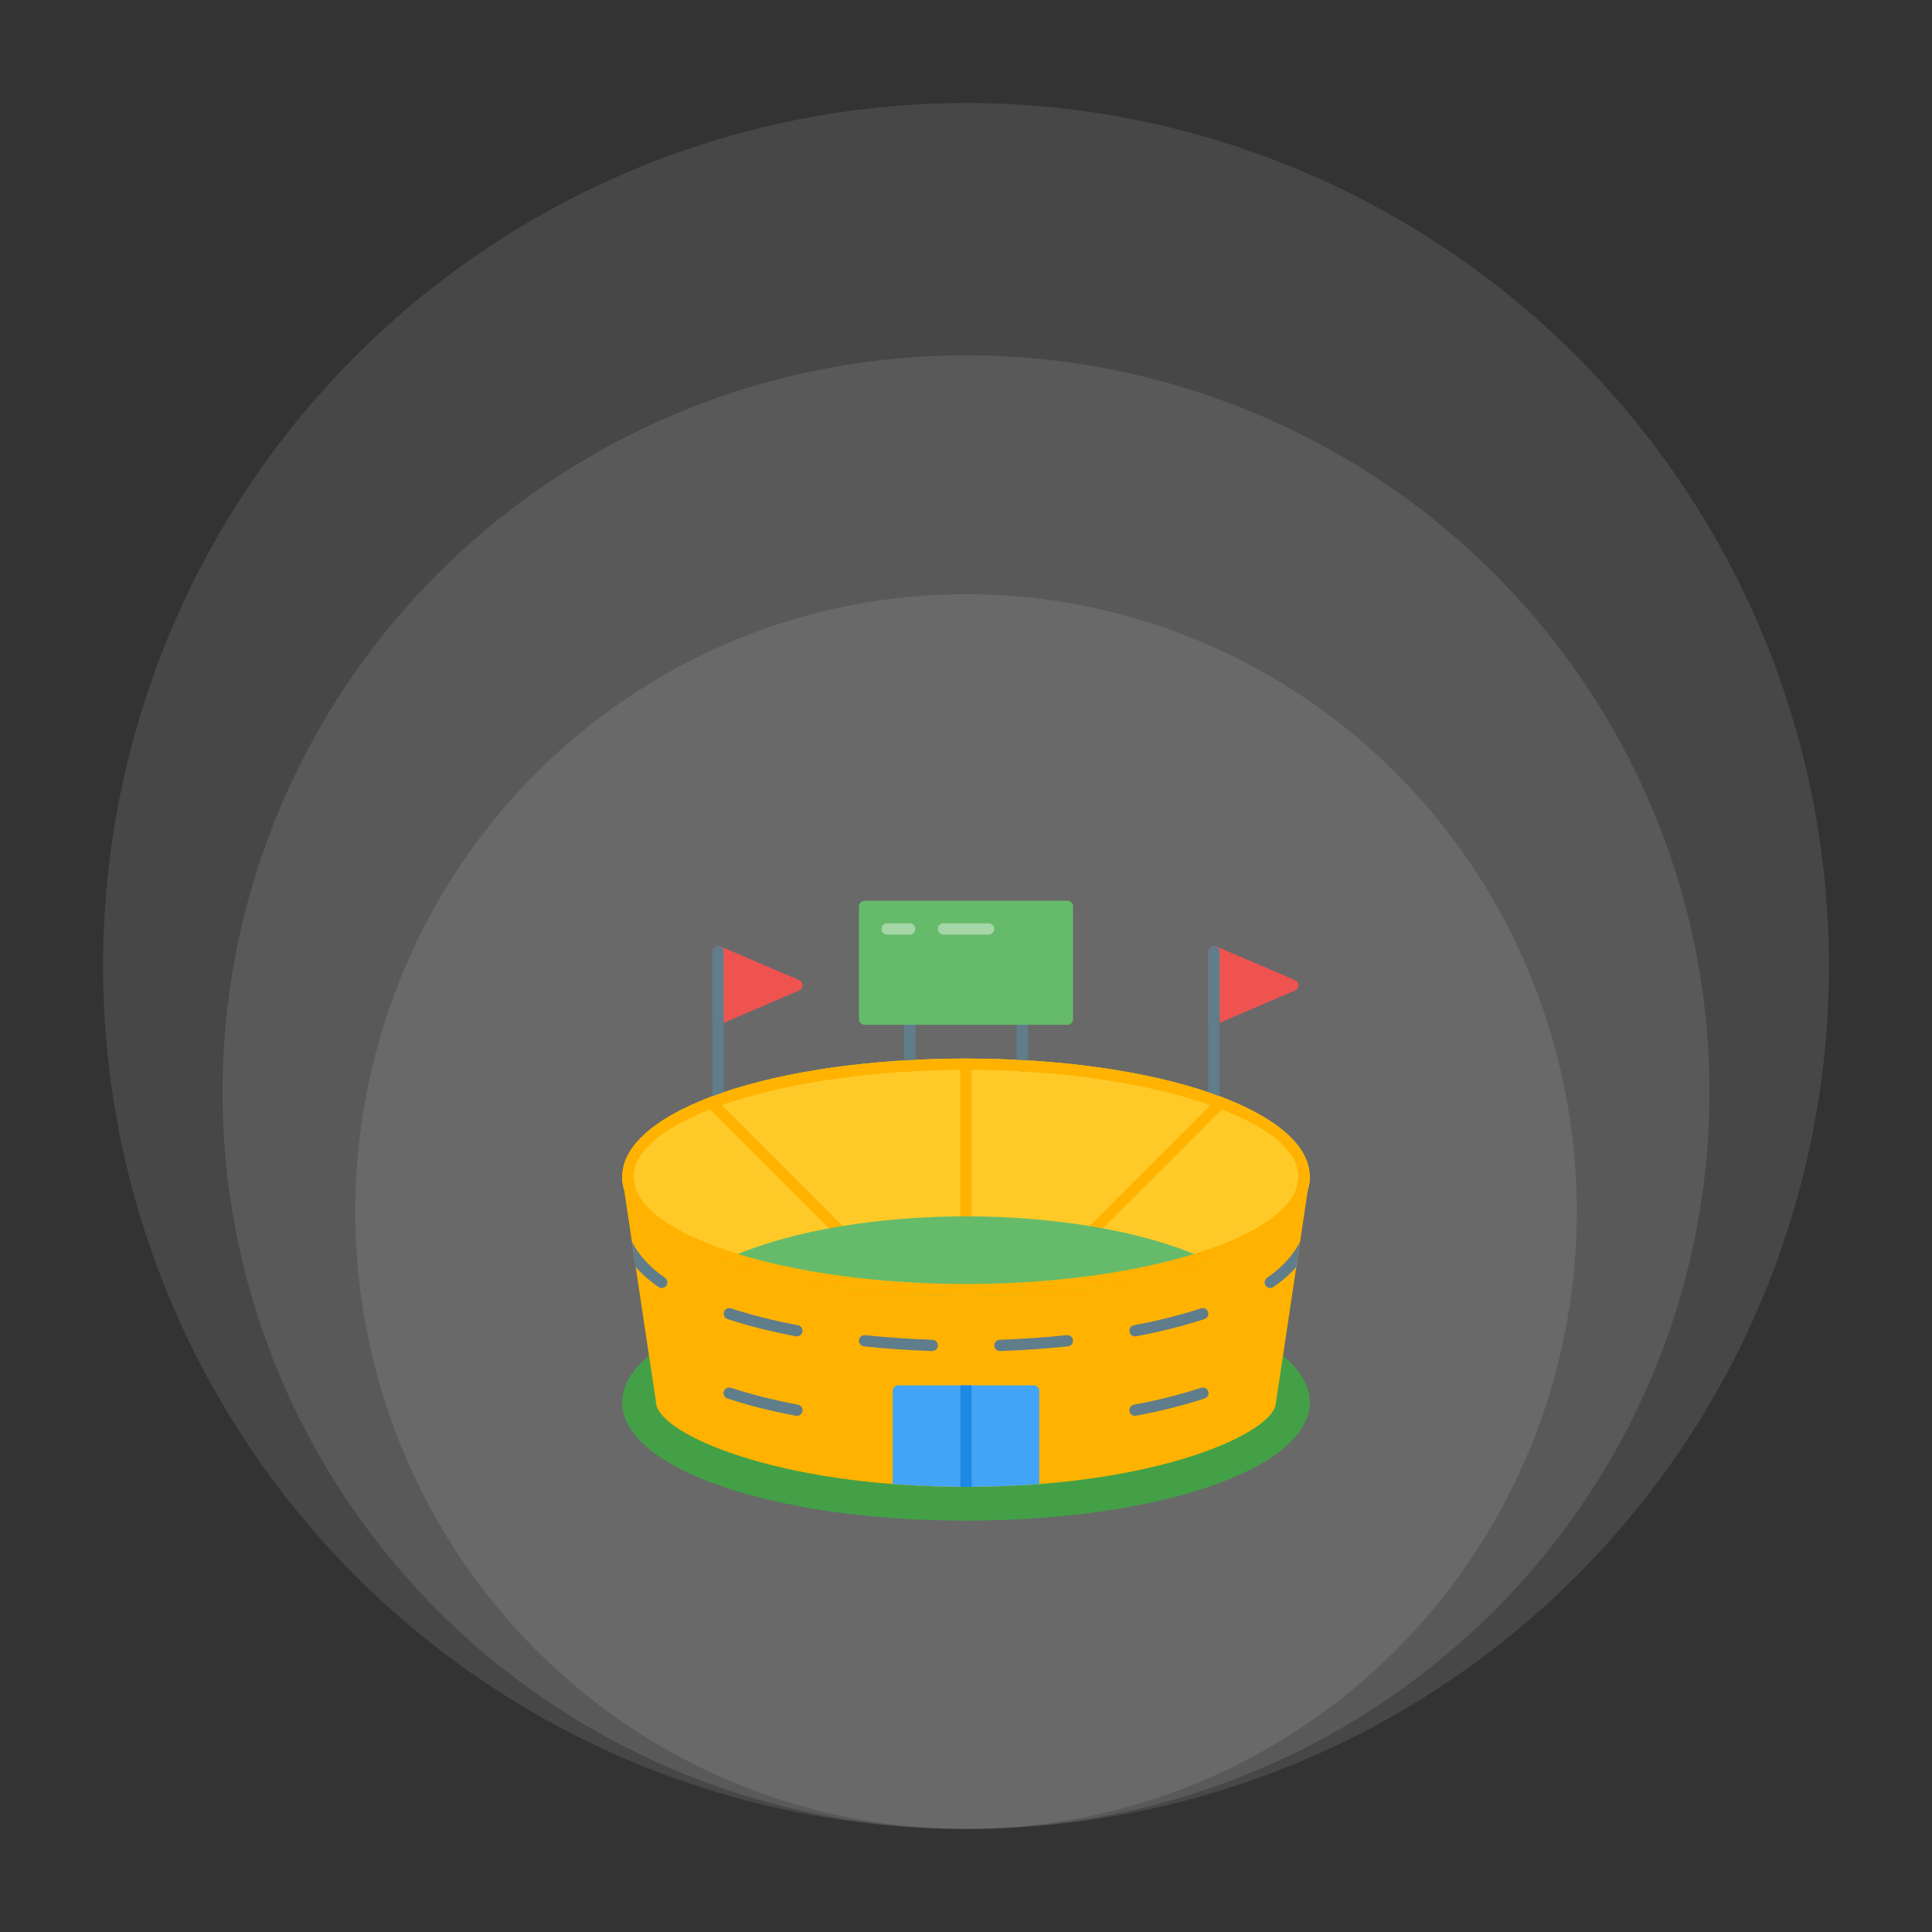 <svg xmlns="http://www.w3.org/2000/svg" width="150" height="150" viewBox="0 0 150 150" fill="none"><rect x="0" y="0" width="150" height="150" fill="#333333" stroke="none"/><ellipse cx="75.002" cy="94.067" rx="47.416" ry="47.931" fill="white" fill-opacity="0.1"></ellipse><ellipse cx="75.001" cy="84.794" rx="57.723" ry="57.208" fill="white" fill-opacity="0.1"></ellipse><ellipse cx="75" cy="75" rx="67" ry="67" fill="white" fill-opacity="0.1"></ellipse><path d="M100.547 76.098L94.422 73.473C94.356 73.445 94.283 73.433 94.211 73.44C94.139 73.446 94.07 73.471 94.009 73.51C93.949 73.55 93.899 73.605 93.865 73.668C93.831 73.732 93.813 73.803 93.812 73.875V79.125C93.813 79.198 93.831 79.269 93.865 79.333C93.899 79.396 93.949 79.451 94.009 79.49C94.07 79.53 94.139 79.554 94.211 79.561C94.283 79.567 94.356 79.556 94.422 79.528L100.547 76.903C100.626 76.869 100.693 76.813 100.741 76.741C100.788 76.67 100.813 76.586 100.813 76.5C100.813 76.415 100.788 76.331 100.741 76.26C100.693 76.188 100.626 76.132 100.547 76.098ZM62.047 76.098L55.922 73.473C55.787 73.415 55.632 73.429 55.509 73.51C55.387 73.591 55.312 73.729 55.312 73.875V79.125C55.313 79.198 55.331 79.269 55.365 79.333C55.399 79.396 55.449 79.451 55.509 79.49C55.57 79.53 55.639 79.554 55.711 79.561C55.783 79.567 55.856 79.556 55.922 79.528L62.047 76.903C62.126 76.869 62.193 76.813 62.241 76.741C62.288 76.67 62.313 76.586 62.313 76.5C62.313 76.415 62.288 76.331 62.241 76.26C62.193 76.188 62.126 76.132 62.047 76.098Z" fill="#EF5350"></path><path d="M75 99.688C60.035 99.688 48.312 103.723 48.312 108.875C48.312 114.027 60.035 118.062 75 118.062C89.965 118.062 101.688 114.027 101.688 108.875C101.688 103.723 89.965 99.688 75 99.688Z" fill="#43A047"></path><path d="M75 82.188C60.035 82.188 48.312 86.223 48.312 91.375C48.312 96.527 60.035 100.562 75 100.562C89.965 100.562 101.688 96.527 101.688 91.375C101.688 86.223 89.965 82.188 75 82.188Z" fill="#FFCA28"></path><path d="M101.282 90.939C101.172 90.93 101.063 90.964 100.977 91.033C100.89 91.102 100.833 91.201 100.817 91.31L100.689 92.163C99.368 96.386 88.102 99.688 75 99.688C61.898 99.688 50.632 96.385 49.311 92.164L49.183 91.31C49.166 91.201 49.109 91.102 49.023 91.033C48.937 90.964 48.828 90.93 48.718 90.939C48.607 90.947 48.505 90.996 48.429 91.077C48.354 91.158 48.312 91.265 48.312 91.375C48.312 91.703 48.361 92.033 48.455 92.356L50.938 108.913C51.037 111.235 60.154 115.438 75 115.438C89.846 115.438 98.963 111.235 99.062 108.913L101.545 92.356C101.64 92.032 101.688 91.703 101.688 91.375C101.687 91.265 101.646 91.158 101.571 91.077C101.495 90.996 101.392 90.947 101.282 90.939Z" fill="#FFB300"></path><path d="M75.438 82.192V96.406C75.438 96.647 75.241 96.844 75 96.844C74.759 96.844 74.562 96.647 74.562 96.406V82.192C74.707 82.188 74.856 82.188 75 82.188C75.144 82.188 75.293 82.188 75.438 82.192ZM95.554 85.451L83.492 97.513C83.404 97.596 83.295 97.64 83.181 97.64C83.067 97.64 82.958 97.596 82.871 97.513C82.7 97.343 82.7 97.062 82.871 96.892L94.661 85.101C94.968 85.215 95.265 85.329 95.554 85.451ZM67.129 97.513C67.042 97.596 66.933 97.64 66.819 97.64C66.705 97.64 66.596 97.596 66.508 97.513L54.446 85.451C54.735 85.329 55.032 85.215 55.339 85.101L67.129 96.892C67.3 97.062 67.3 97.343 67.129 97.513Z" fill="#FFB300"></path><path d="M55.75 85.688C55.634 85.688 55.523 85.641 55.441 85.559C55.359 85.477 55.312 85.366 55.312 85.25V73.875C55.312 73.759 55.359 73.648 55.441 73.566C55.523 73.484 55.634 73.438 55.75 73.438C55.866 73.438 55.977 73.484 56.059 73.566C56.141 73.648 56.188 73.759 56.188 73.875V85.25C56.188 85.366 56.141 85.477 56.059 85.559C55.977 85.641 55.866 85.688 55.75 85.688ZM94.25 85.688C94.134 85.688 94.023 85.641 93.941 85.559C93.859 85.477 93.812 85.366 93.812 85.25V73.875C93.812 73.759 93.859 73.648 93.941 73.566C94.023 73.484 94.134 73.438 94.25 73.438C94.366 73.438 94.477 73.484 94.559 73.566C94.641 73.648 94.688 73.759 94.688 73.875V85.25C94.688 85.366 94.641 85.477 94.559 85.559C94.477 85.641 94.366 85.688 94.25 85.688ZM70.625 83.185C70.509 83.185 70.398 83.139 70.316 83.057C70.234 82.975 70.188 82.864 70.188 82.748V79.125C70.188 79.009 70.234 78.898 70.316 78.816C70.398 78.734 70.509 78.688 70.625 78.688C70.741 78.688 70.852 78.734 70.934 78.816C71.016 78.898 71.062 79.009 71.062 79.125V82.748C71.062 82.864 71.016 82.975 70.934 83.057C70.852 83.139 70.741 83.185 70.625 83.185ZM79.375 83.185C79.259 83.185 79.148 83.139 79.066 83.057C78.984 82.975 78.938 82.864 78.938 82.748V79.125C78.938 79.009 78.984 78.898 79.066 78.816C79.148 78.734 79.259 78.688 79.375 78.688C79.491 78.688 79.602 78.734 79.684 78.816C79.766 78.898 79.812 79.009 79.812 79.125V82.748C79.812 82.864 79.766 82.975 79.684 83.057C79.602 83.139 79.491 83.185 79.375 83.185Z" fill="#607D8B"></path><path d="M92.879 97.429C88.337 95.528 81.821 94.438 75 94.438C68.179 94.438 61.663 95.528 57.121 97.429L56.002 97.897L57.163 98.251C62.057 99.742 68.391 100.562 75 100.562C81.609 100.562 87.944 99.742 92.837 98.251L93.999 97.897L92.879 97.429Z" fill="#66BB6A"></path><path d="M75 100.562C60.035 100.562 48.312 96.527 48.312 91.375C48.312 86.223 60.035 82.188 75 82.188C89.965 82.188 101.688 86.223 101.688 91.375C101.688 96.527 89.965 100.562 75 100.562ZM75 83.062C61.008 83.062 49.188 86.869 49.188 91.375C49.188 95.881 61.008 99.688 75 99.688C88.992 99.688 100.812 95.881 100.812 91.375C100.812 86.869 88.992 83.062 75 83.062Z" fill="#FFB300"></path><path d="M72.375 104.894H72.36C70.57 104.833 68.794 104.712 67.079 104.533C66.964 104.521 66.859 104.463 66.785 104.373C66.713 104.283 66.678 104.168 66.69 104.053C66.695 103.996 66.712 103.94 66.739 103.889C66.767 103.838 66.804 103.793 66.848 103.757C66.893 103.721 66.945 103.694 67 103.678C67.055 103.661 67.113 103.657 67.17 103.663C68.864 103.839 70.621 103.96 72.39 104.02C72.506 104.022 72.616 104.07 72.697 104.153C72.778 104.236 72.822 104.349 72.82 104.465C72.818 104.581 72.77 104.691 72.686 104.772C72.603 104.852 72.491 104.896 72.375 104.894ZM88.124 103.757C88.016 103.757 87.91 103.716 87.83 103.642C87.749 103.569 87.699 103.468 87.689 103.359C87.679 103.251 87.71 103.142 87.776 103.055C87.841 102.968 87.937 102.909 88.044 102.889C89.935 102.536 91.682 102.096 93.238 101.582C93.292 101.564 93.35 101.557 93.407 101.561C93.465 101.565 93.521 101.58 93.572 101.606C93.624 101.632 93.669 101.668 93.707 101.711C93.744 101.755 93.773 101.806 93.791 101.861C93.809 101.915 93.816 101.973 93.811 102.03C93.807 102.087 93.792 102.143 93.766 102.195C93.74 102.246 93.704 102.292 93.66 102.329C93.617 102.367 93.567 102.395 93.512 102.413C91.919 102.938 90.134 103.388 88.205 103.749C88.179 103.754 88.152 103.757 88.124 103.757ZM77.625 104.894C77.511 104.893 77.402 104.848 77.321 104.767C77.24 104.687 77.194 104.578 77.192 104.464C77.19 104.35 77.232 104.24 77.311 104.157C77.389 104.074 77.496 104.025 77.61 104.02C79.379 103.96 81.135 103.839 82.829 103.663C82.887 103.657 82.945 103.662 83 103.678C83.055 103.694 83.107 103.721 83.151 103.757C83.196 103.793 83.233 103.838 83.26 103.889C83.288 103.94 83.305 103.995 83.31 104.052C83.322 104.168 83.288 104.283 83.215 104.373C83.142 104.463 83.036 104.521 82.92 104.533C81.206 104.712 79.43 104.833 77.64 104.894L77.625 104.894ZM61.875 103.757C61.848 103.757 61.821 103.754 61.794 103.749C59.865 103.388 58.08 102.939 56.488 102.413C56.377 102.377 56.286 102.298 56.234 102.194C56.182 102.091 56.173 101.971 56.209 101.861C56.227 101.806 56.255 101.755 56.293 101.712C56.33 101.668 56.376 101.632 56.428 101.606C56.479 101.58 56.535 101.565 56.592 101.561C56.65 101.557 56.707 101.564 56.762 101.582C58.318 102.096 60.065 102.536 61.955 102.889C62.062 102.91 62.158 102.969 62.223 103.056C62.288 103.143 62.319 103.251 62.309 103.359C62.299 103.468 62.249 103.568 62.169 103.642C62.089 103.715 61.984 103.756 61.875 103.757ZM88.124 109.925C88.016 109.925 87.91 109.885 87.83 109.811C87.749 109.738 87.699 109.637 87.689 109.528C87.679 109.42 87.71 109.311 87.776 109.224C87.841 109.137 87.937 109.078 88.044 109.058C89.935 108.704 91.682 108.264 93.238 107.751C93.293 107.731 93.351 107.722 93.41 107.725C93.469 107.728 93.526 107.742 93.579 107.768C93.632 107.793 93.679 107.829 93.718 107.873C93.756 107.917 93.786 107.969 93.804 108.024C93.822 108.08 93.829 108.139 93.825 108.198C93.82 108.256 93.803 108.313 93.776 108.365C93.749 108.417 93.711 108.463 93.666 108.5C93.621 108.537 93.568 108.565 93.512 108.581C91.919 109.107 90.134 109.557 88.205 109.918C88.179 109.923 88.152 109.926 88.124 109.925ZM61.875 109.925C61.848 109.926 61.821 109.923 61.794 109.918C59.865 109.557 58.08 109.107 56.488 108.581C56.431 108.565 56.379 108.537 56.334 108.5C56.288 108.463 56.251 108.417 56.223 108.365C56.196 108.313 56.18 108.256 56.175 108.198C56.17 108.139 56.177 108.08 56.195 108.024C56.214 107.969 56.243 107.917 56.282 107.873C56.321 107.829 56.368 107.793 56.421 107.768C56.474 107.742 56.531 107.728 56.59 107.725C56.648 107.722 56.707 107.731 56.762 107.751C58.318 108.264 60.065 108.704 61.955 109.058C62.062 109.079 62.157 109.139 62.221 109.225C62.286 109.312 62.317 109.42 62.307 109.528C62.297 109.636 62.247 109.736 62.167 109.81C62.088 109.883 61.984 109.924 61.875 109.925Z" fill="#607D8B"></path><path d="M80.688 108V115.223C79.034 115.35 77.279 115.424 75.438 115.433C75.293 115.437 75.149 115.438 75 115.438C74.851 115.438 74.707 115.437 74.562 115.433C72.721 115.424 70.966 115.35 69.312 115.223V108C69.312 107.759 69.509 107.562 69.75 107.562H80.25C80.491 107.562 80.688 107.759 80.688 108Z" fill="#42A5F5"></path><path d="M75.438 107.562V115.433C75.293 115.437 75.149 115.438 75 115.438C74.851 115.438 74.707 115.437 74.562 115.433V107.562H75.438Z" fill="#1E88E5"></path><path d="M51.738 99.814C51.651 99.936 51.515 100.002 51.375 100.002C51.287 100.002 51.204 99.976 51.13 99.923C50.447 99.455 49.852 98.934 49.358 98.374L49.065 96.41C49.599 97.46 50.474 98.414 51.62 99.201C51.821 99.341 51.874 99.613 51.738 99.814ZM100.935 96.41L100.642 98.374C100.147 98.934 99.552 99.455 98.87 99.923C98.796 99.976 98.712 100.002 98.625 100.002C98.485 100.002 98.349 99.936 98.262 99.814C98.126 99.613 98.179 99.341 98.38 99.201C99.526 98.414 100.401 97.46 100.935 96.41Z" fill="#607D8B"></path><path d="M82.875 69.938H67.125C67.009 69.938 66.898 69.984 66.816 70.066C66.734 70.148 66.688 70.259 66.688 70.375V79.125C66.688 79.241 66.734 79.352 66.816 79.434C66.898 79.516 67.009 79.562 67.125 79.562H82.875C82.991 79.562 83.102 79.516 83.184 79.434C83.266 79.352 83.312 79.241 83.312 79.125V70.375C83.312 70.259 83.266 70.148 83.184 70.066C83.102 69.984 82.991 69.938 82.875 69.938Z" fill="#66BB6A"></path><path d="M70.625 72.562H68.875C68.759 72.562 68.648 72.516 68.566 72.434C68.484 72.352 68.438 72.241 68.438 72.125C68.438 72.009 68.484 71.898 68.566 71.816C68.648 71.734 68.759 71.688 68.875 71.688H70.625C70.741 71.688 70.852 71.734 70.934 71.816C71.016 71.898 71.062 72.009 71.062 72.125C71.062 72.241 71.016 72.352 70.934 72.434C70.852 72.516 70.741 72.562 70.625 72.562ZM76.75 72.562H73.25C73.134 72.562 73.023 72.516 72.941 72.434C72.859 72.352 72.812 72.241 72.812 72.125C72.812 72.009 72.859 71.898 72.941 71.816C73.023 71.734 73.134 71.688 73.25 71.688H76.75C76.866 71.688 76.977 71.734 77.059 71.816C77.141 71.898 77.188 72.009 77.188 72.125C77.188 72.241 77.141 72.352 77.059 72.434C76.977 72.516 76.866 72.562 76.75 72.562Z" fill="#A5D6A7"></path></svg>